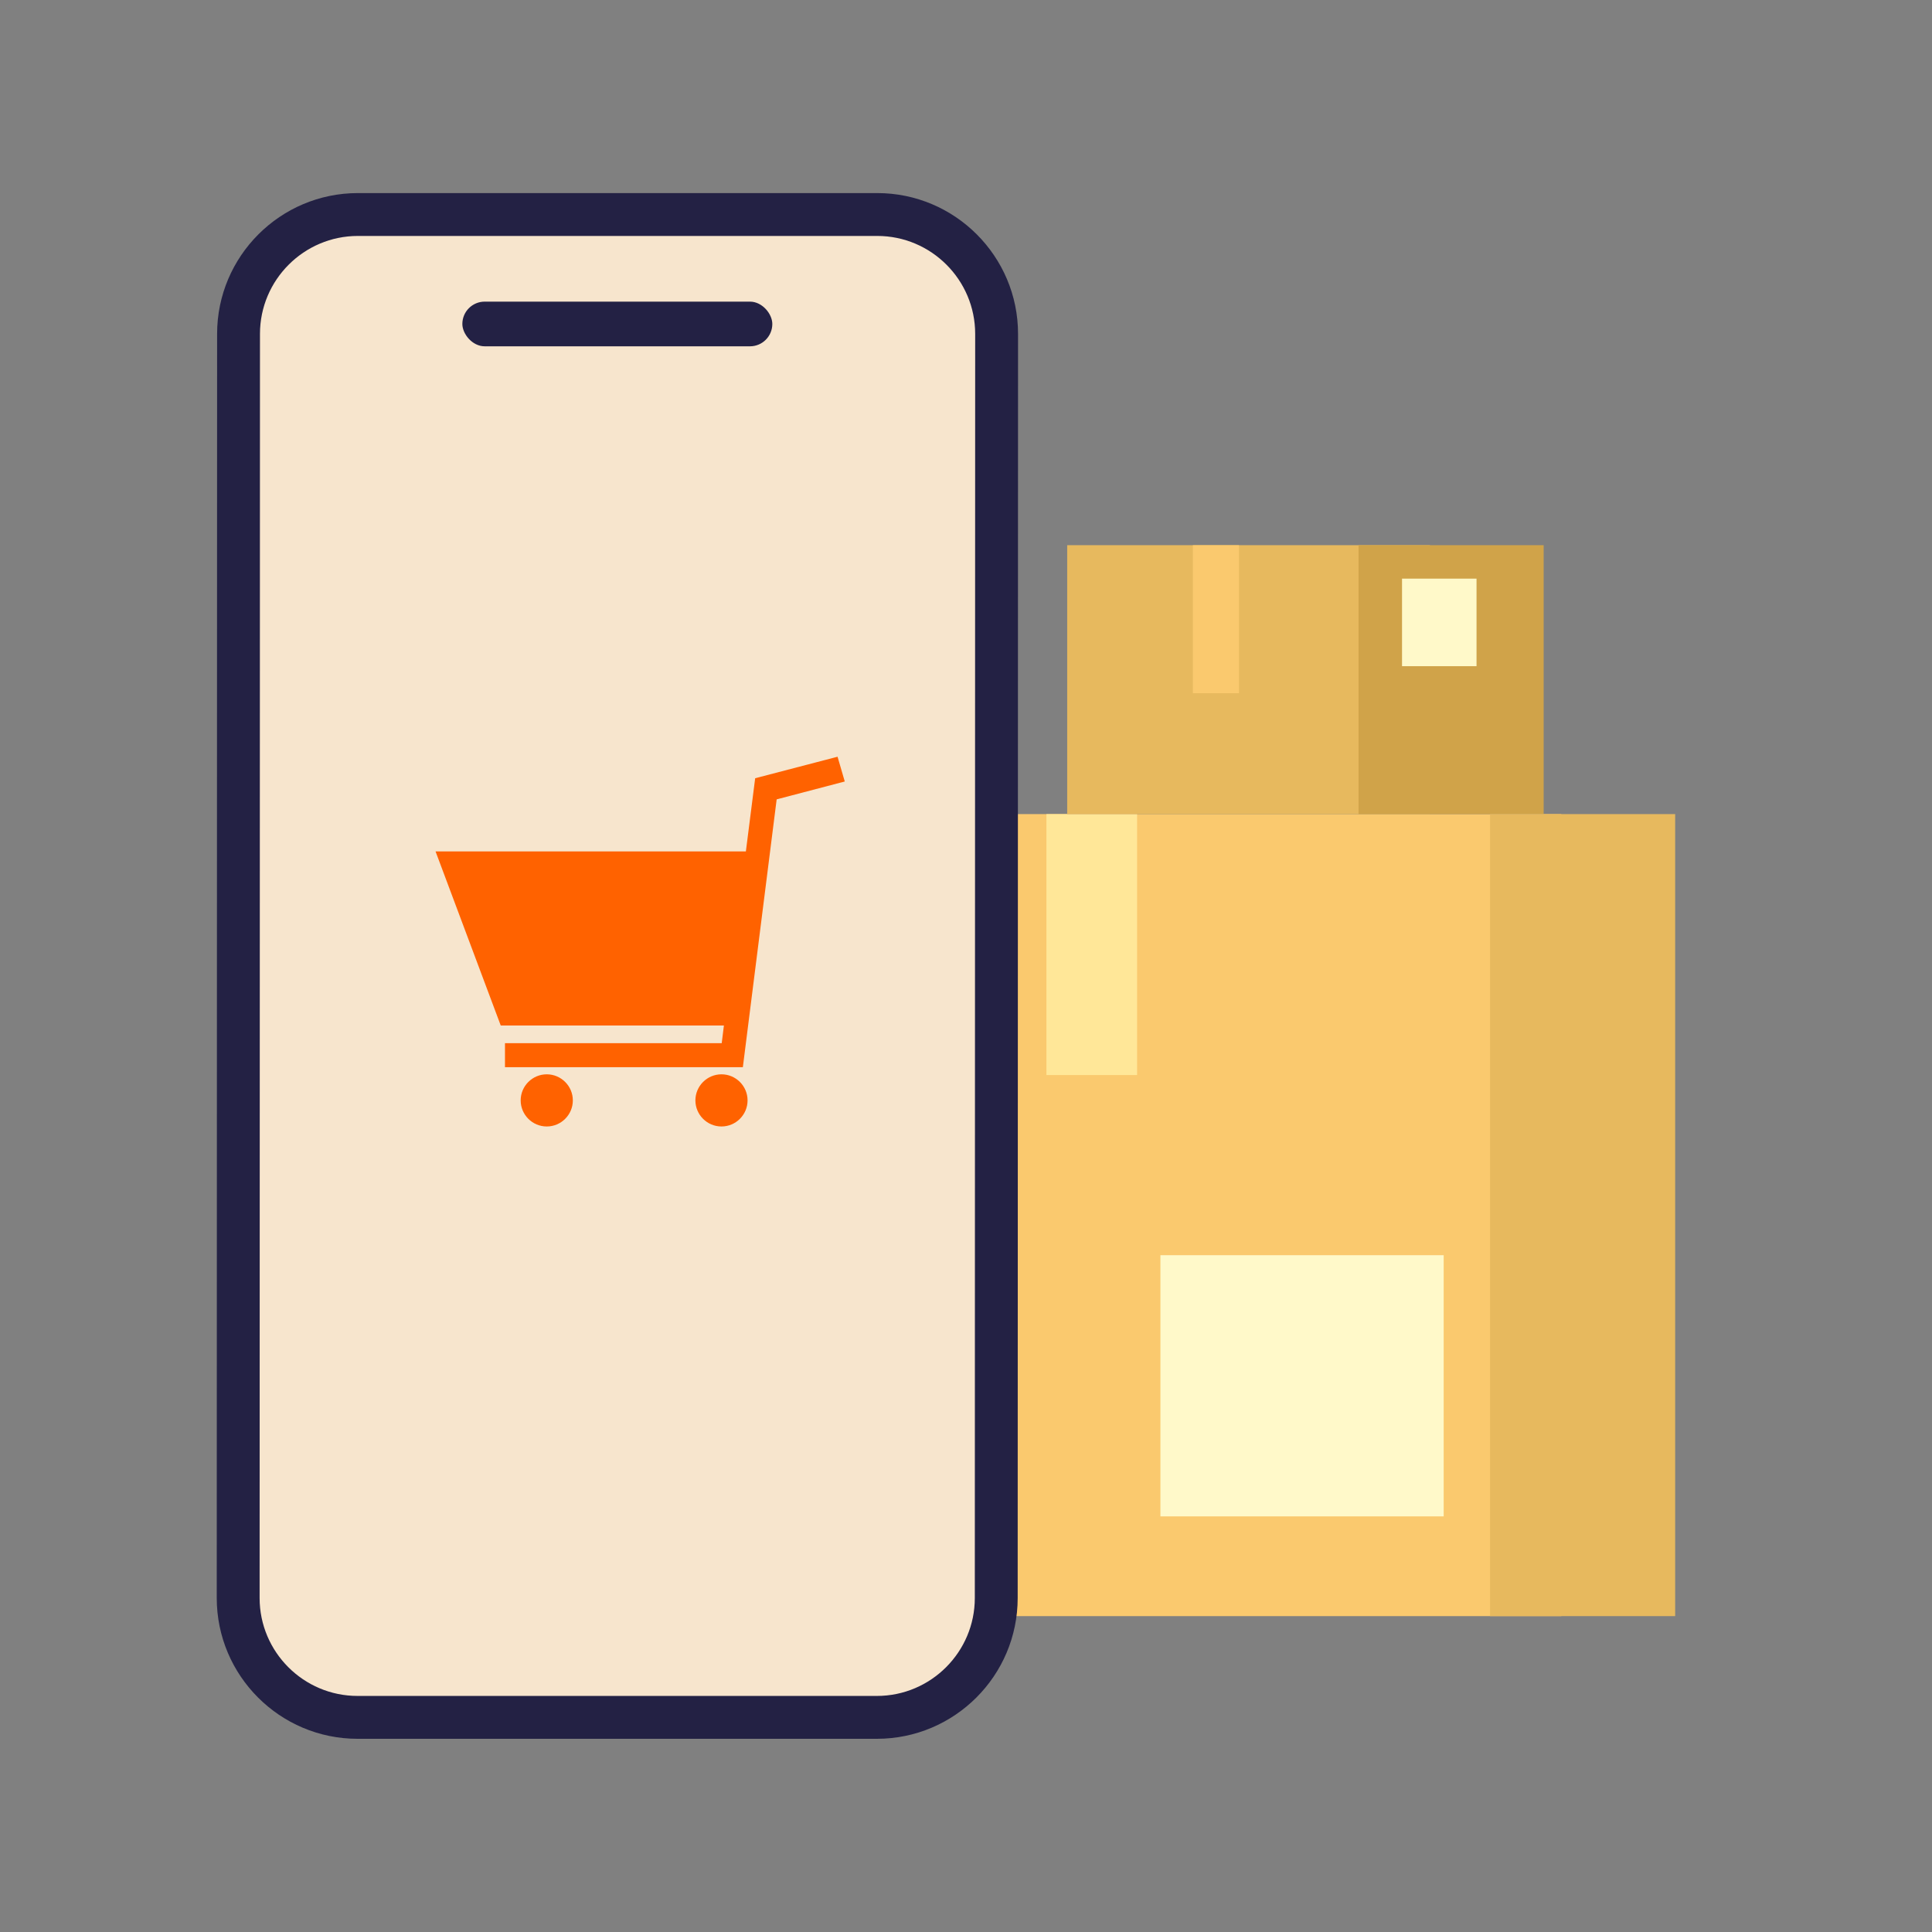 <?xml version="1.0" encoding="UTF-8"?>
<svg id="Layer_1" data-name="Layer 1" xmlns="http://www.w3.org/2000/svg" viewBox="0 0 160 160">
  <rect x="0" y="0" width="160" height="160" fill="#808080" stroke="none"/>
  <defs>
    <style>
      .cls-1 {
        fill: #ffe798;
      }

      .cls-2 {
        fill: #232144;
      }

      .cls-3 {
        fill: #fff9c9;
      }

      .cls-4 {
        fill: #d0a349;
      }

      .cls-5 {
        fill: #e7b95e;
      }

      .cls-6 {
        fill: #fac96e;
      }

      .cls-7 {
        fill: #ff6200;
      }

      .cls-8 {
        fill: #f7e5cd;
      }
    </style>
  </defs>
  <g>
    <rect class="cls-6" x="62.88" y="67.42" width="66.42" height="66.42"/>
    <rect class="cls-1" x="86.66" y="67.42" width="7.51" height="21.61"/>
    <g>
      <rect class="cls-5" x="88.38" y="45.15" width="30.04" height="22.27"/>
      <rect class="cls-6" x="98.79" y="45.15" width="3.82" height="12.26"/>
      <rect class="cls-4" x="112.51" y="45.15" width="15.33" height="22.27"/>
      <rect class="cls-3" x="116.11" y="47.92" width="6.17" height="7.25"/>
    </g>
    <rect class="cls-5" x="123.4" y="67.42" width="15.33" height="66.42"/>
    <rect class="cls-3" x="96.1" y="103.95" width="23.46" height="21.63"/>
  </g>
  <g>
    <path class="cls-8" d="M72.62,142.23H29.61c-5.46,0-9.88-4.43-9.88-9.88l.03-104.69c0-5.46,4.43-9.88,9.88-9.88h43.01c5.46,0,9.88,4.43,9.88,9.88l-.03,104.69c0,5.46-4.43,9.88-9.88,9.88"/>
    <path class="cls-2" d="M72.62,144H29.61c-6.43,0-11.66-5.23-11.66-11.66l.03-104.69c0-6.43,5.23-11.66,11.66-11.66h43.01c6.43,0,11.66,5.23,11.66,11.66l-.03,104.69c0,6.43-5.23,11.66-11.66,11.66ZM29.64,19.54c-4.47,0-8.11,3.64-8.11,8.11l-.03,104.69c0,4.47,3.64,8.11,8.11,8.11h43.01c4.47,0,8.11-3.64,8.11-8.11l.03-104.69c0-4.47-3.64-8.11-8.11-8.11H29.64Z"/>
    <rect class="cls-2" x="38.29" y="24.98" width="25.67" height="3.7" rx="1.85" ry="1.85"/>
    <g>
      <path class="cls-7" d="M69.36,62.67l-6.82,1.78-.77,6.06h-25.7l5.4,14.42h18.48l-.18,1.46h-17.95v1.99h19.7l2.8-22.18,5.64-1.48-.6-2.06Z"/>
      <path class="cls-7" d="M45.28,88.97c-1.19,0-2.16.97-2.16,2.16s.97,2.16,2.16,2.16,2.16-.97,2.16-2.16-.97-2.16-2.16-2.16Z"/>
      <path class="cls-7" d="M59.75,88.97c-1.19,0-2.16.97-2.16,2.16s.97,2.16,2.16,2.16,2.16-.97,2.16-2.16-.97-2.16-2.16-2.16Z"/>
    </g>
  </g>
</svg>